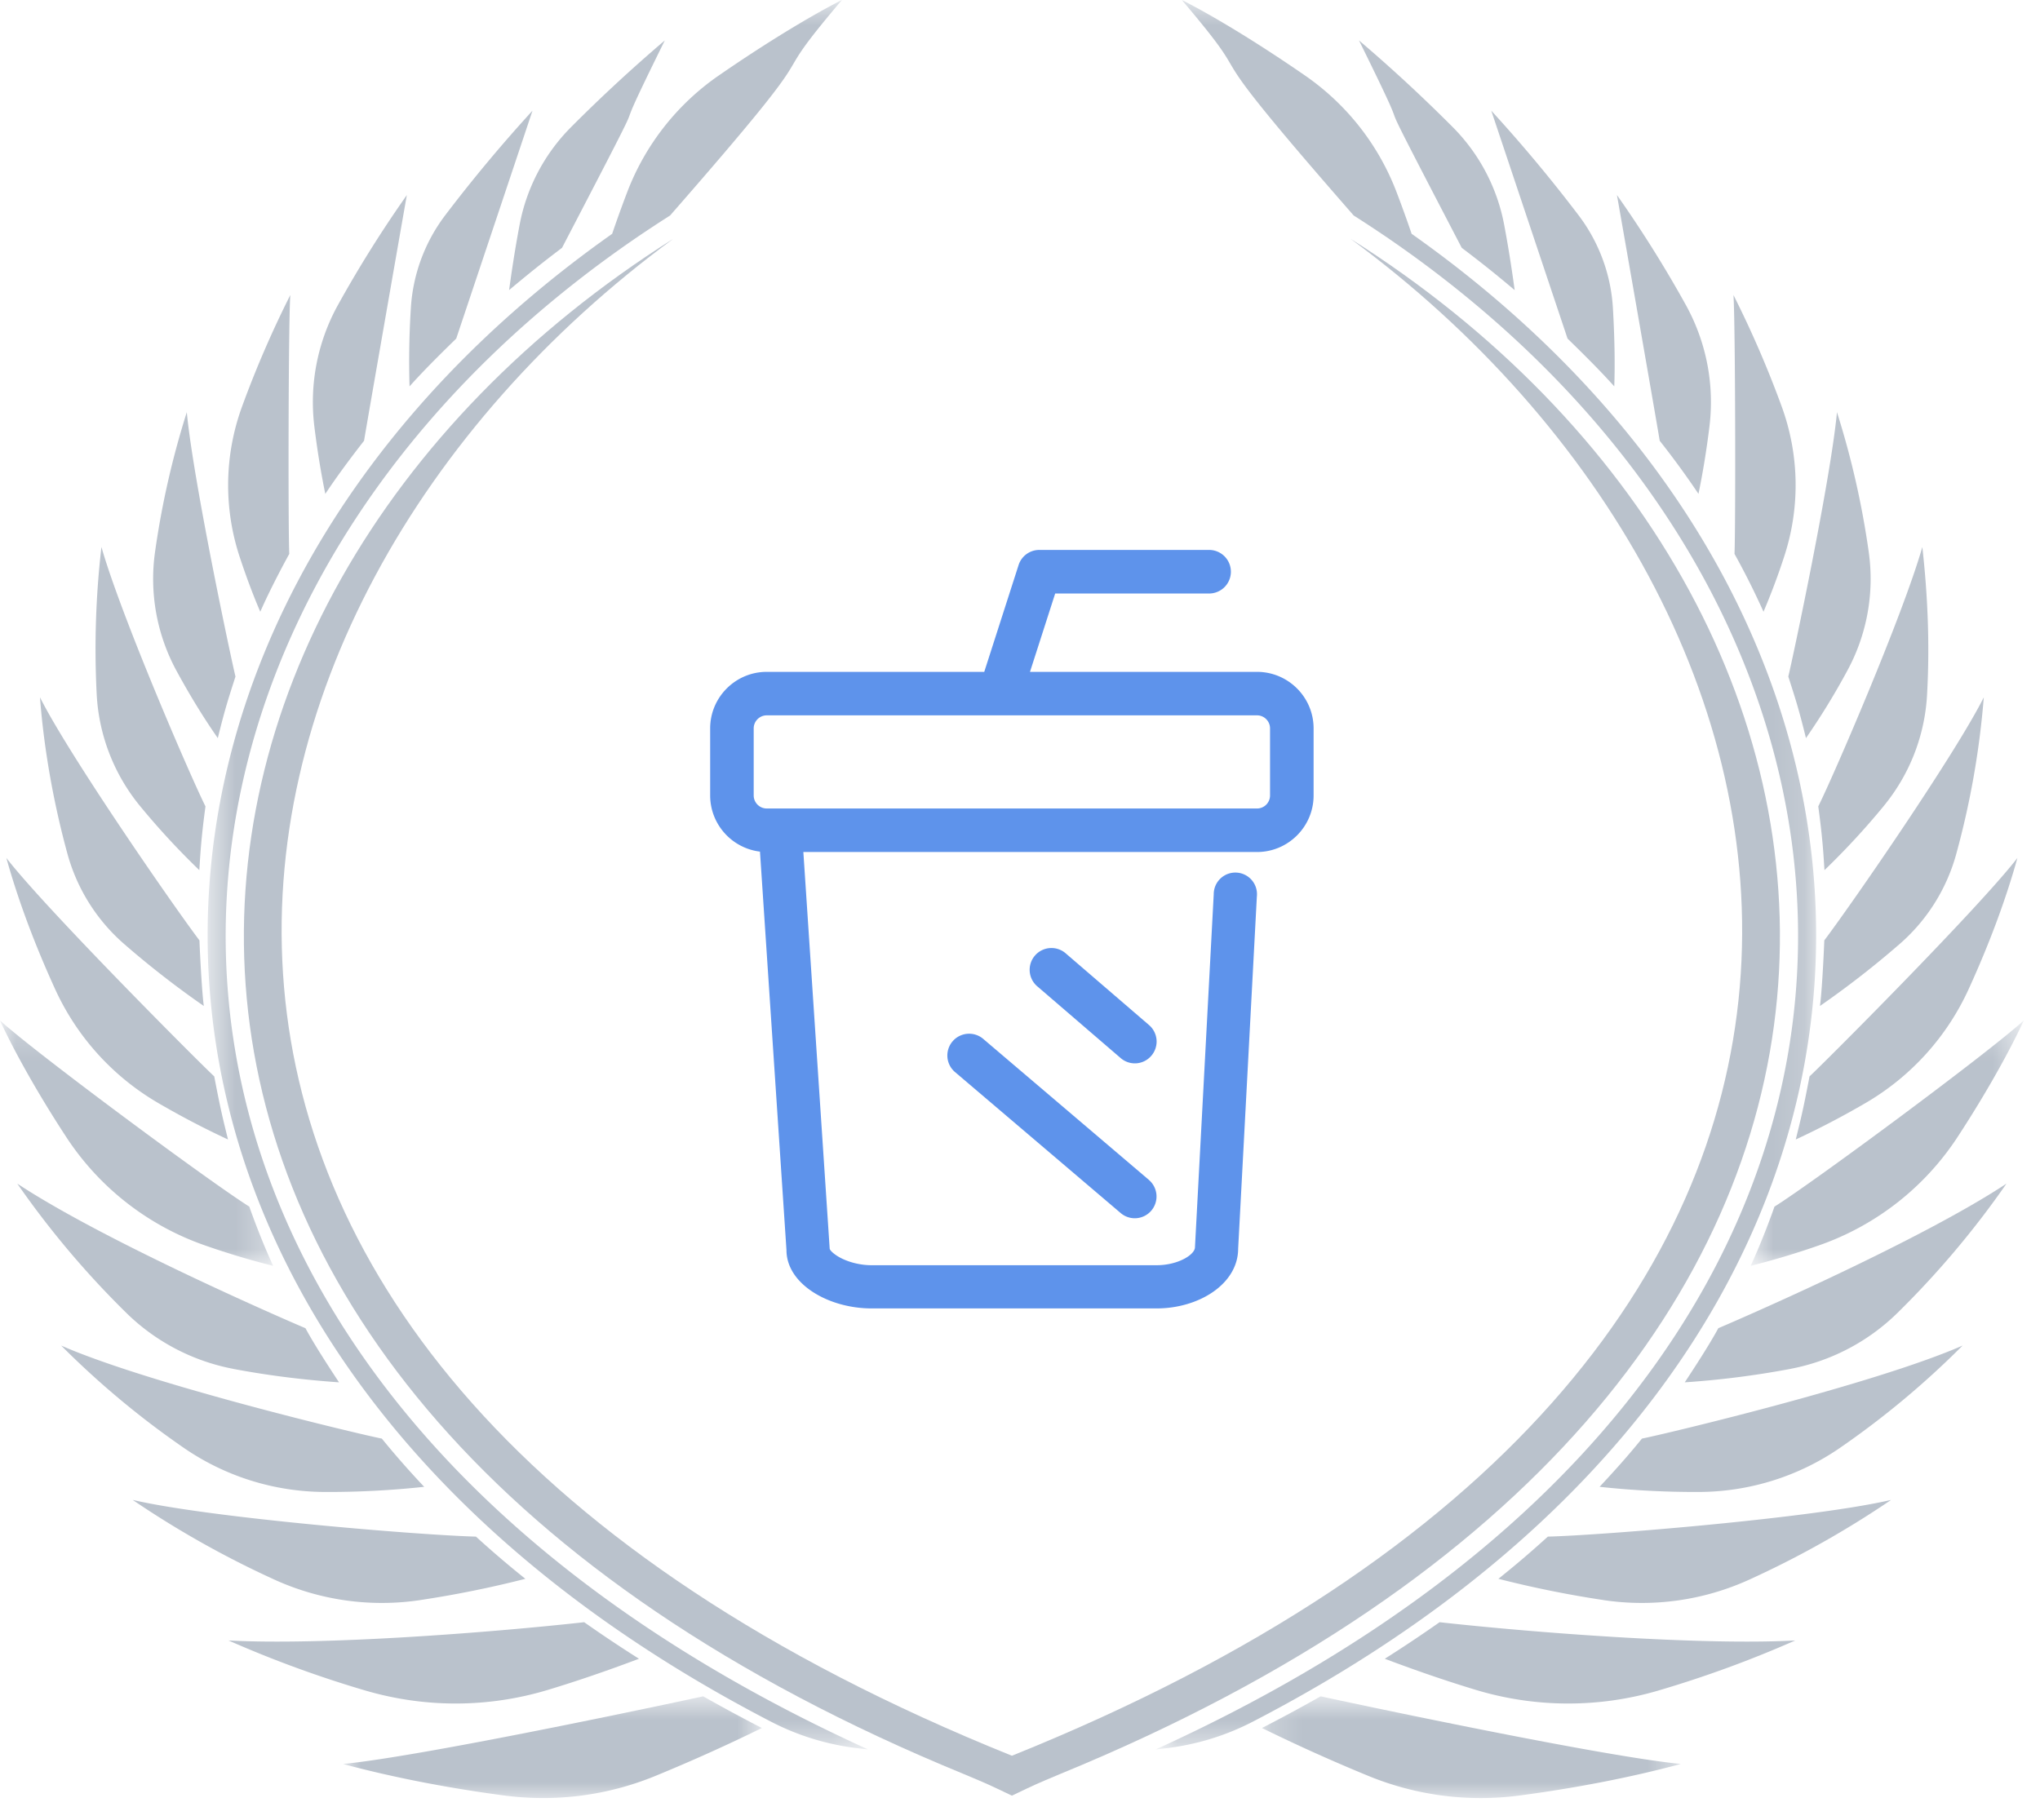 <svg width="65" height="58" viewBox="0 0 65 58" xmlns="http://www.w3.org/2000/svg" xmlns:xlink="http://www.w3.org/1999/xlink"><defs><path id="a" d="M.616.694h21.04v55.757H.617z"/><path id="c" d="M.826.694h21.042v55.757H.826z"/><path id="e" d="M.928.759h13.347V4H.928z"/><path id="g" d="M.21.759h13.345V4H.21z"/><path id="i" d="M0 .217h8.703v7.822H0z"/><path id="k" d="M.78.217h8.703v7.822H.781z"/></defs><g fill="none" fill-rule="evenodd"><path d="M36.611 32.67l-2.646-2.278a.694.694 0 1 0-.905 1.052l2.646 2.277a.69.69 0 0 0 .978-.072.693.693 0 0 0-.073-.979zm-.004 4.935L31.315 33.1a.694.694 0 0 0-.9 1.056l5.292 4.505a.692.692 0 0 0 .978-.078.695.695 0 0 0-.078-.977zm3.86-12.252a.416.416 0 0 1-.416.415h-15.62a.417.417 0 0 1-.416-.416v-2.137c0-.229.187-.416.416-.416H40.052c.23 0 .415.188.415.416v2.137zm-.416-3.94h-7.233l.803-2.497h4.904a.694.694 0 1 0 0-1.389h-5.41a.694.694 0 0 0-.66.482l-1.094 3.404h-6.93c-.994 0-1.803.808-1.803 1.802v2.137c0 .921.694 1.683 1.587 1.79l.844 12.698c-.002 1.084 1.341 1.861 2.707 1.861h9.09c1.345 0 2.595-.78 2.595-1.906l.596-11.222a.689.689 0 1 0-1.374-.073l-.598 11.25c0 .239-.539.574-1.22.574h-9.089c-.369 0-.756-.102-1.038-.264-.209-.122-.292-.23-.292-.265l-.839-12.64h14.454c.995 0 1.804-.809 1.804-1.803v-2.137c0-.994-.809-1.802-1.804-1.802z" fill="#5E93EB"/><g transform="translate(6 -.694)"><mask id="b" fill="#fff"><use xlink:href="#a"/></mask><path d="M14.209 8.315c.35-.238.747-.502 1.142-.753 5.593-6.395 2.666-3.556 5.475-6.868-.907.457-2.325 1.302-3.915 2.4a7.967 7.967 0 0 0-2.926 3.722c-.168.44-.328.884-.48 1.33-17.954 12.678-17.947 35.499 5.06 47.42a8.043 8.043 0 0 0 2.74.844l.352.04C-4.707 44.459-3.83 20.72 14.209 8.316" fill="#BAC2CC" mask="url(#b)"/></g><g transform="translate(36 -.694)"><mask id="d" fill="#fff"><use xlink:href="#c"/></mask><path d="M8.274 8.315c-.35-.238-.747-.502-1.142-.753C1.54 1.167 4.466 4.006 1.657.694c.907.457 2.325 1.302 3.915 2.4a7.967 7.967 0 0 1 2.926 3.722c.168.44.328.884.48 1.33 17.954 12.678 17.947 35.499-5.06 47.42a8.043 8.043 0 0 1-2.74.844l-.352.04C27.19 44.459 26.311 20.72 8.274 8.316" fill="#BAC2CC" mask="url(#d)"/></g><g transform="translate(10 53.306)"><mask id="f" fill="#fff"><use xlink:href="#e"/></mask><path d="M.928 2.914c1.632.44 3.43.78 5.13 1.004 1.648.217 3.3.004 4.837-.628a55.674 55.674 0 0 0 3.38-1.522 53.26 53.26 0 0 1-1.87-1.01C12.24.797 3.629 2.653.928 2.915" fill="#BAC2CC" mask="url(#f)"/></g><g transform="translate(40 53.306)"><mask id="h" fill="#fff"><use xlink:href="#g"/></mask><path d="M13.555 2.914c-1.63.44-3.43.78-5.13 1.004a9.415 9.415 0 0 1-4.836-.628A55.397 55.397 0 0 1 .21 1.768c.632-.327 1.162-.61 1.87-1.01.164.038 8.776 1.894 11.476 2.156" fill="#BAC2CC" mask="url(#h)"/></g><path d="M11.656 53.884c1.912.556 3.921.547 5.826-.032.91-.276 1.84-.594 2.878-.985a42.358 42.358 0 0 1-1.746-1.165c-2.975.33-8.323.744-11.333.582a35.972 35.972 0 0 0 4.375 1.6M52.827 53.884a10.181 10.181 0 0 1-5.826-.032c-.91-.276-1.84-.594-2.878-.985.548-.346 1.13-.732 1.746-1.165 2.975.33 8.323.744 11.332.582a35.896 35.896 0 0 1-4.374 1.6M13.399 50.995a33.814 33.814 0 0 0 3.34-.676c-.242-.197-.78-.623-1.574-1.345-1.738-.043-8.47-.592-10.938-1.17a30.612 30.612 0 0 0 4.52 2.542 8.252 8.252 0 0 0 4.652.65M51.084 50.995a33.737 33.737 0 0 1-3.34-.676c.242-.197.78-.623 1.575-1.345 1.737-.043 8.469-.592 10.938-1.17a30.572 30.572 0 0 1-4.522 2.542 8.25 8.25 0 0 1-4.651.65M10.35 47.551a28.34 28.34 0 0 0 3.166-.164 27.955 27.955 0 0 1-1.35-1.537c-.64-.122-7.399-1.729-10.217-2.965a27.822 27.822 0 0 0 3.885 3.245 7.96 7.96 0 0 0 4.516 1.421M54.133 47.551c-1.06.004-2.116-.05-3.166-.164.488-.524.881-.959 1.35-1.537.641-.122 7.4-1.729 10.217-2.965a27.822 27.822 0 0 1-3.885 3.245 7.96 7.96 0 0 1-4.516 1.421M7.426 43.627c1.12.213 2.248.351 3.376.43-.29-.44-.785-1.197-1.07-1.726-.164-.066-6.262-2.681-9.181-4.607a28.768 28.768 0 0 0 3.466 4.112 6.628 6.628 0 0 0 3.409 1.79M57.057 43.627a28.456 28.456 0 0 1-3.376.43c.29-.44.785-1.197 1.07-1.726.164-.066 6.263-2.681 9.181-4.607a28.829 28.829 0 0 1-3.465 4.112 6.631 6.631 0 0 1-3.41 1.79" fill="#BAC2CC"/><g transform="translate(0 32.306)"><mask id="j" fill="#fff"><use xlink:href="#i"/></mask><path d="M6.519 7.383a25.21 25.21 0 0 0 2.184.656C8.3 7.16 8.019 6.36 7.943 6.15 6.688 5.363 1.126 1.245 0 .217c.432.943 1.194 2.316 2.107 3.71a8.694 8.694 0 0 0 4.412 3.456" fill="#BAC2CC" mask="url(#j)"/></g><g transform="translate(55 32.306)"><mask id="l" fill="#fff"><use xlink:href="#k"/></mask><path d="M2.965 7.383c-.704.247-1.426.464-2.184.656.402-.878.684-1.678.759-1.888C2.797 5.363 8.359 1.245 9.484.217c-.433.943-1.195 2.316-2.107 3.71a8.702 8.702 0 0 1-4.412 3.456" fill="#BAC2CC" mask="url(#l)"/></g><path d="M5.045 35.157c.761.443 1.498.825 2.22 1.16-.169-.69-.223-.885-.439-2.012-.319-.283-5.35-5.315-6.623-6.96.384 1.381.925 2.803 1.547 4.166a8.087 8.087 0 0 0 3.295 3.646M59.438 35.157c-.761.443-1.498.825-2.22 1.16.169-.69.223-.885.439-2.012.319-.283 5.35-5.315 6.623-6.96-.384 1.381-.925 2.803-1.547 4.166a8.087 8.087 0 0 1-3.295 3.646M3.979 30.107a29.238 29.238 0 0 0 2.515 1.955c-.059-.425-.121-1.621-.139-2.09-.906-1.205-4.171-5.931-5.081-7.747.129 1.697.448 3.427.873 4.98a5.867 5.867 0 0 0 1.832 2.902M60.504 30.107a29.394 29.394 0 0 1-2.515 1.955c.06-.425.121-1.621.138-2.09.907-1.205 4.171-5.931 5.082-7.747a26.958 26.958 0 0 1-.874 4.98 5.858 5.858 0 0 1-1.83 2.902M4.464 25.692a23.974 23.974 0 0 0 1.887 2.041c.028-.425.051-.968.196-2.032-.478-.957-2.682-6.053-3.315-8.267a28.199 28.199 0 0 0-.15 4.716 6.114 6.114 0 0 0 1.382 3.542M60.019 25.692a23.963 23.963 0 0 1-1.886 2.041c-.029-.425-.052-.968-.198-2.032.478-.957 2.682-6.053 3.316-8.267.174 1.554.24 3.139.15 4.716a6.1 6.1 0 0 1-1.383 3.542M6.94 23.525c.24-.979.355-1.31.563-1.963-.13-.52-1.347-6.25-1.551-8.425a27.366 27.366 0 0 0-1.011 4.448 6.134 6.134 0 0 0 .675 3.78c.418.772.868 1.507 1.324 2.16M57.543 23.525c-.24-.979-.355-1.31-.563-1.963.13-.52 1.347-6.25 1.551-8.425a27.366 27.366 0 0 1 1.011 4.448 6.127 6.127 0 0 1-.676 3.78 22.621 22.621 0 0 1-1.323 2.16M8.293 19.497c.18-.41.492-1.056.924-1.844-.038-.849-.029-7.333.033-8.25a33.174 33.174 0 0 0-1.53 3.534 7.297 7.297 0 0 0-.085 4.807c.214.65.438 1.243.658 1.753M56.19 19.497a24.478 24.478 0 0 0-.924-1.844c.037-.849.029-7.333-.033-8.25a33.174 33.174 0 0 1 1.53 3.534c.57 1.551.6 3.238.084 4.807a21.066 21.066 0 0 1-.657 1.753M10.366 15.74c.376-.567.823-1.167 1.234-1.692.056-.359 1.352-7.779 1.364-7.832a38.361 38.361 0 0 0-2.197 3.506 6.395 6.395 0 0 0-.752 3.86c.092.754.21 1.478.35 2.158M54.118 15.74a27.177 27.177 0 0 0-1.235-1.692c-.055-.359-1.351-7.779-1.363-7.832a38.361 38.361 0 0 1 2.197 3.506c.65 1.18.913 2.523.752 3.86-.092.754-.21 1.478-.351 2.158M14.537 10.79l2.43-7.263a47.558 47.558 0 0 0-2.784 3.337 5.438 5.438 0 0 0-1.093 2.973 26.913 26.913 0 0 0-.041 2.477c.167-.185.522-.584 1.488-1.523M49.946 10.79l-2.43-7.263A47.01 47.01 0 0 1 50.3 6.864a5.423 5.423 0 0 1 1.093 2.973c.06 1.05.064 1.867.042 2.477-.168-.185-.523-.584-1.489-1.523M16.22 9.246c.572-.477.942-.782 1.688-1.348 3.573-6.859 1.004-2.012 3.275-6.61a49.39 49.39 0 0 0-2.995 2.771 5.981 5.981 0 0 0-1.631 3.1c-.176.93-.275 1.654-.336 2.087M48.262 9.246c-.57-.477-.94-.782-1.687-1.348-3.573-6.859-1.004-2.012-3.274-6.61a49.693 49.693 0 0 1 2.995 2.771 5.98 5.98 0 0 1 1.63 3.1c.176.93.275 1.654.336 2.087" fill="#BAC2CC"/><path d="M32.242 55.958C.825 43.308 5.412 19.402 21.449 7.613 2.984 19.276.597 44.191 30.706 56.54c.776.326.776.326 1.536.69.76-.364.76-.364 1.536-.69C63.887 44.191 61.5 19.276 43.035 7.613c16.035 11.79 20.624 35.695-10.793 48.345" fill="#BAC2CC"/></g></svg>